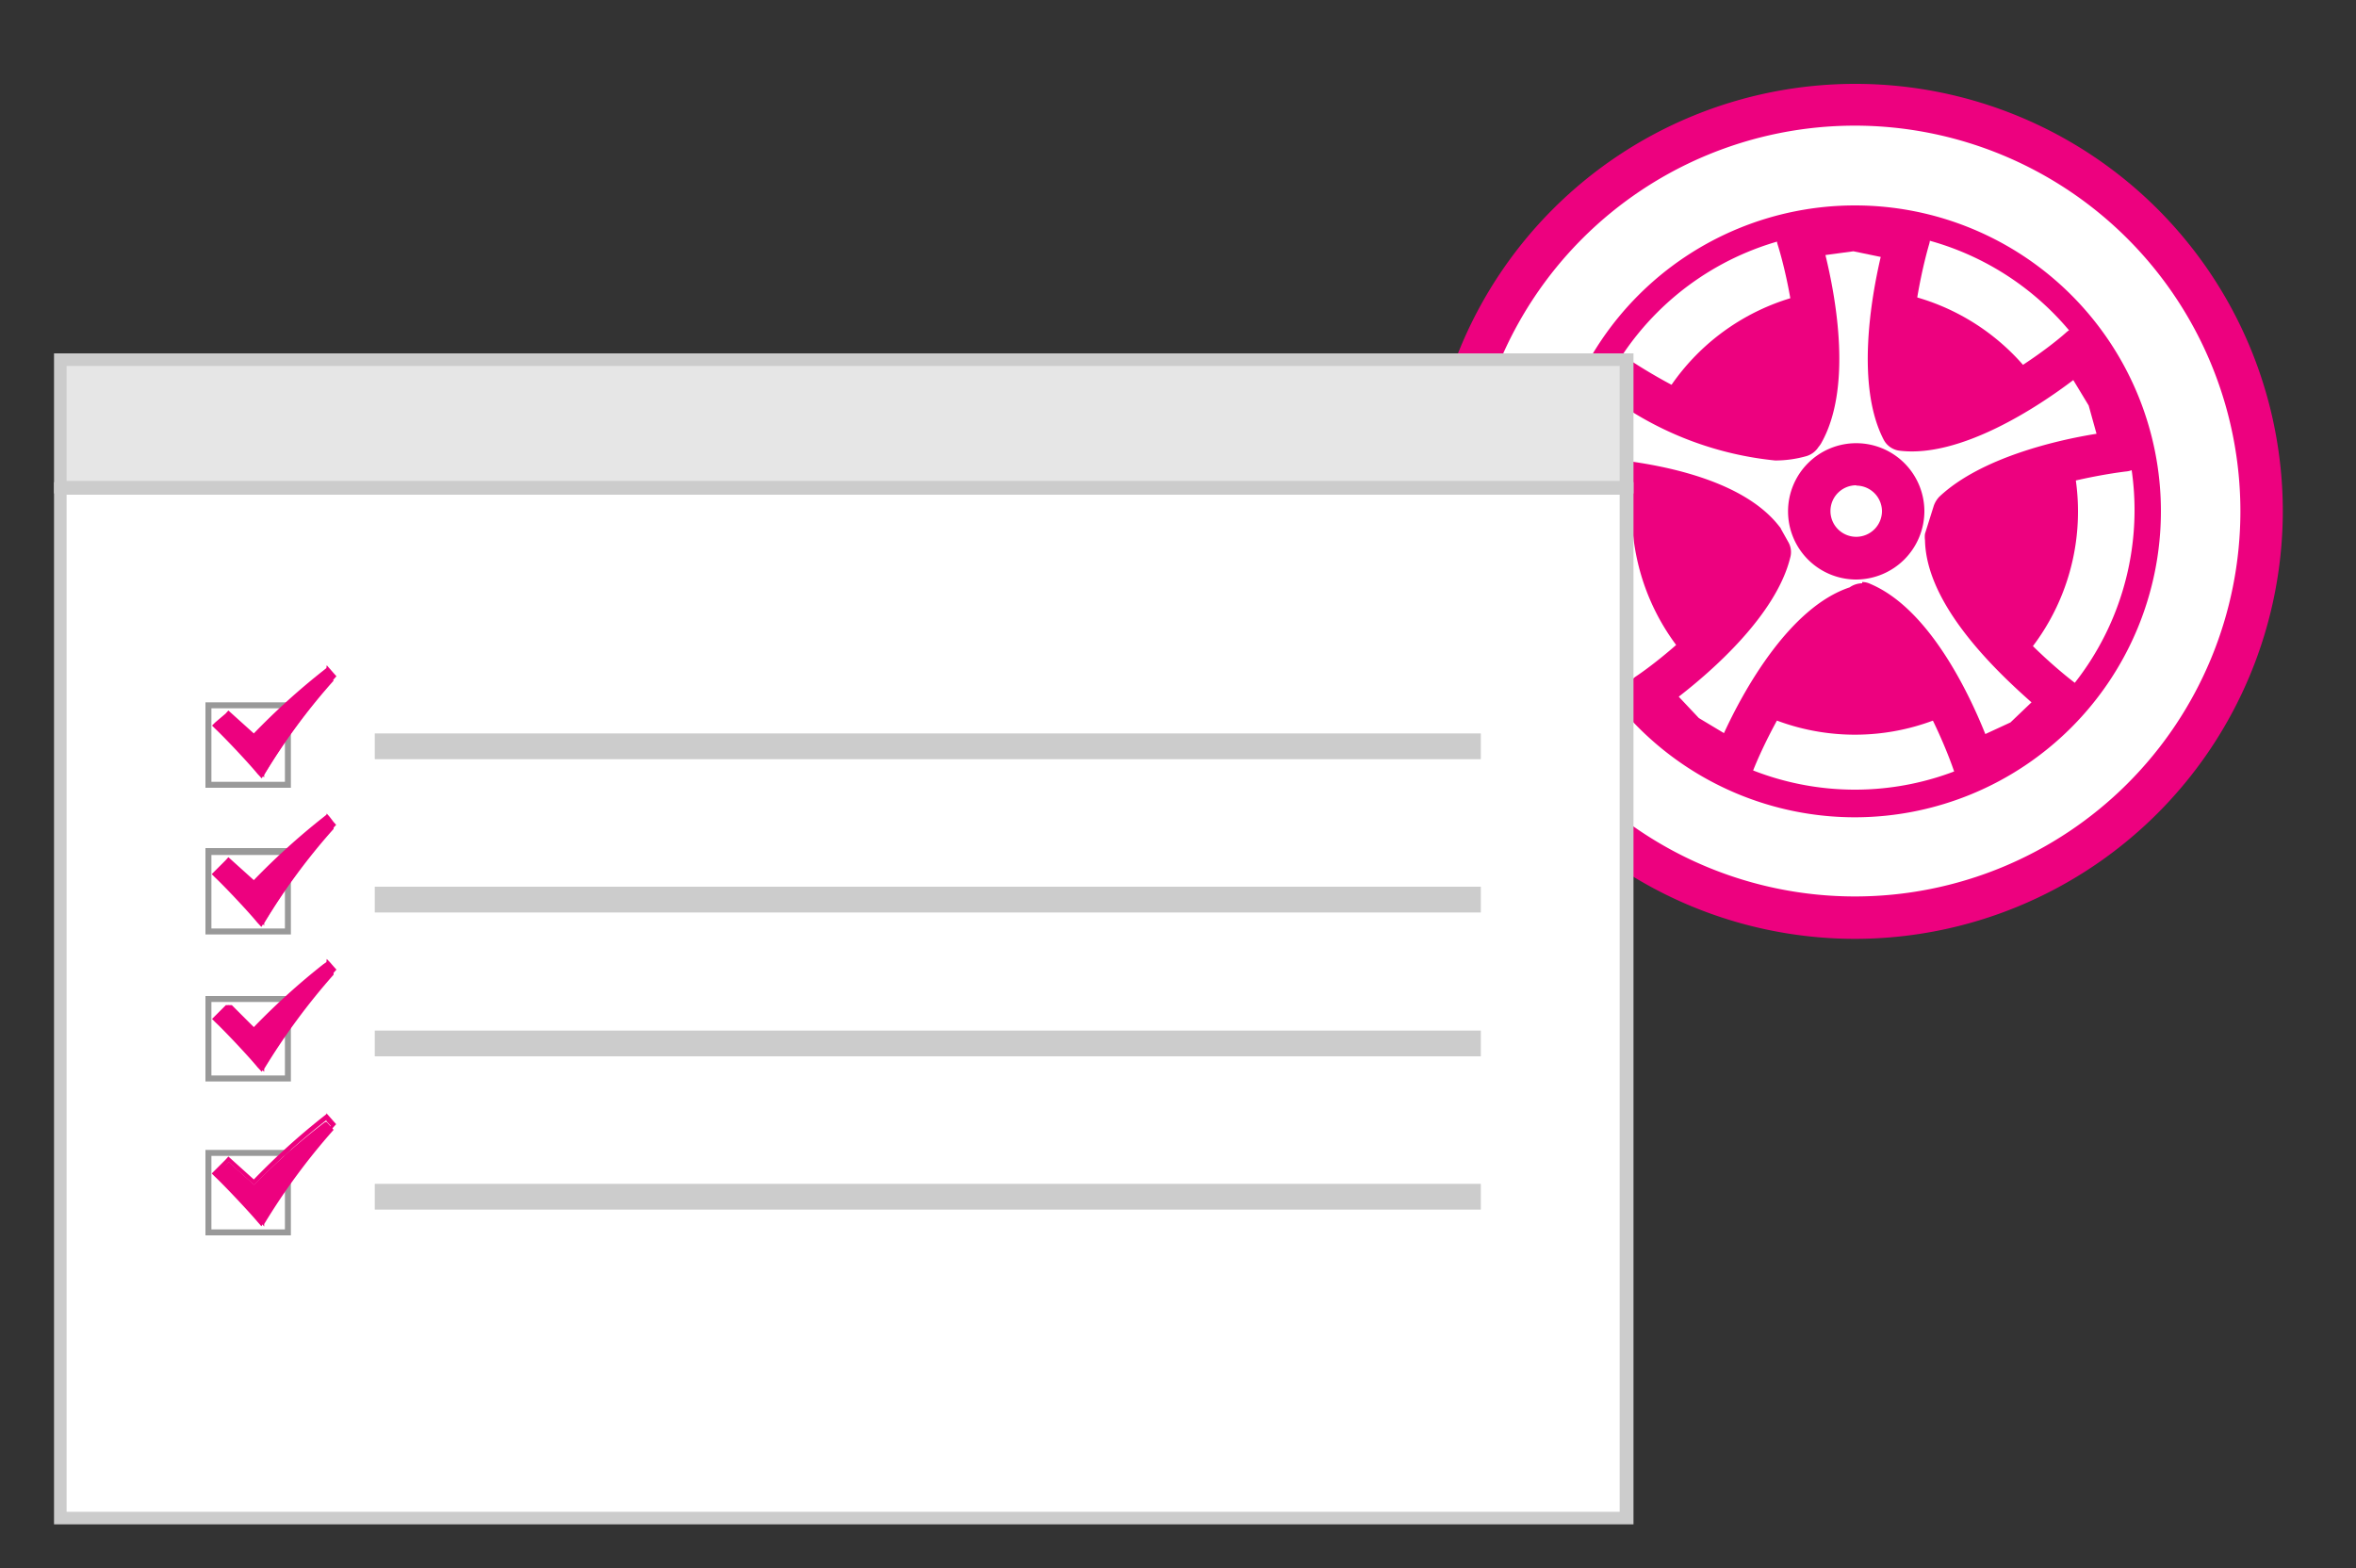 <svg id="Layer_1" data-name="Layer 1" xmlns="http://www.w3.org/2000/svg" viewBox="0 0 75 49.92"><rect x="0" y="0" width="75" height="49.92" fill="#333333" stroke="none"/><defs><style>.cls-1{fill:#fff;}.cls-2,.cls-3{fill:#ed017f;}.cls-3{stroke:#ed017f;stroke-miterlimit:10;stroke-width:0.2px;}.cls-4{fill:#ccc;}.cls-5{fill:#e6e6e6;}.cls-6{fill:#999;}</style></defs><path class="cls-1" d="M72,16.28A12.94,12.94,0,1,1,59.05,3.34,12.94,12.94,0,0,1,72,16.28"/><path class="cls-2" d="M59.05,29.89A13.61,13.61,0,1,1,72.67,16.28,13.63,13.63,0,0,1,59.05,29.89ZM59.05,4A12.27,12.27,0,1,0,71.32,16.28,12.28,12.28,0,0,0,59.05,4Z"/><path class="cls-1" d="M68.39,16.28a9.34,9.34,0,1,1-9.34-9.34,9.34,9.34,0,0,1,9.34,9.34"/><path class="cls-2" d="M66.15,16.28a7.1,7.1,0,1,1-7.1-7.09,7.09,7.09,0,0,1,7.1,7.09"/><path class="cls-1" d="M62,17.15l.27-.89c1.65-1.55,5.39-2,5.39-2l-.48-1.7h0v0h0l-.92-1.52s-3.31,2.86-5.62,2.58c-1.06-2.05.16-6.07.16-6.07L59,7.32h0l-1.75.24s1.31,4.18.14,6.19h0l-.05.1c-2.26.7-6-2-6-2l-.78,1.59h0v0h0l-.33,1.74s4.57.1,6,2l.23.4c-.55,2.23-3.92,4.51-3.92,4.51l1.22,1.28h0l0,0v0h0l1.52.91s1.7-4.36,4-5l.09-.05c2.15.91,3.56,5.11,3.56,5.11l1.56-.83h0l0,0h0l1.29-1.22S62,19.51,62,17.15"/><path class="cls-2" d="M62.84,25a.74.74,0,0,1-.25-.05.72.72,0,0,1-.39-.41c-.34-1-1.52-3.76-2.94-4.59-1.56.54-3,3.45-3.44,4.55a.66.66,0,0,1-.41.39.69.69,0,0,1-.56-.06L53.4,24a.69.69,0,0,1-.22-.16l0,0-1.22-1.28a.65.65,0,0,1-.18-.53.68.68,0,0,1,.29-.49c.84-.56,3-2.31,3.57-3.87l-.06-.11c-1-1.29-4.29-1.64-5.46-1.67a.72.72,0,0,1-.51-.25.69.69,0,0,1-.13-.55l.32-1.66a.57.57,0,0,1,.06-.25l0-.05.78-1.58a.69.69,0,0,1,.44-.36.66.66,0,0,1,.56.11s2.83,2,4.83,2a2.38,2.38,0,0,0,.39,0c.72-1.5.06-4.46-.27-5.51a.65.65,0,0,1,.08-.56.67.67,0,0,1,.47-.31l1.66-.22a.73.73,0,0,1,.36,0l1.7.22a.69.69,0,0,1,.47.3.66.66,0,0,1,.08.56c-.29,1-.87,3.66-.35,5.22,1.66-.08,4-1.77,4.73-2.43a.67.67,0,0,1,1,.16l.87,1.45a.72.72,0,0,1,.12.21h0a.29.29,0,0,1,0,.09l.48,1.68a.69.69,0,0,1-.09.56.65.65,0,0,1-.49.29s-3.34.38-4.87,1.66l-.18.6c.12,1.65,2.53,3.8,3.46,4.5a.68.68,0,0,1,.27.5.7.7,0,0,1-.21.53L65,23.93a1.06,1.06,0,0,1-.2.17l-.06,0L63.16,25A.72.72,0,0,1,62.84,25Zm-3.56-6.47a.58.58,0,0,1,.26.06c1.85.78,3.12,3.43,3.66,4.78L64,23l.67-.64c-1.13-1-3.35-3.1-3.39-5.16a.76.76,0,0,1,0-.21l.28-.89a.79.79,0,0,1,.18-.29c1.32-1.24,3.74-1.8,5-2l-.25-.9-.49-.81c-1.13.86-3.59,2.48-5.52,2.25a.66.66,0,0,1-.52-.36c-.88-1.71-.4-4.48-.09-5.81L59,8l-.89.12c.34,1.39.86,4.25-.14,6a.76.76,0,0,1-.08.11.69.69,0,0,1-.38.29,3.64,3.64,0,0,1-1,.14,10.66,10.66,0,0,1-5-1.84l-.42.84-.18.92c1.48.12,4.49.56,5.74,2.19a.22.22,0,0,1,.05.08l.23.41a.64.64,0,0,1,.06.49c-.45,1.83-2.49,3.61-3.55,4.43l.64.68.8.48c.62-1.35,2.08-4,4-4.64h0A.71.71,0,0,1,59.28,18.57Z"/><path class="cls-1" d="M60.59,16.28a1.5,1.5,0,1,1-1.5-1.5,1.5,1.5,0,0,1,1.5,1.5"/><path class="cls-2" d="M59.09,18.45a2.17,2.17,0,1,1,2.17-2.17A2.18,2.18,0,0,1,59.09,18.45Zm0-3a.82.82,0,1,0,.82.82A.82.82,0,0,0,59.09,15.46Z"/><path class="cls-3" d="M59.05,25.92a9.64,9.64,0,1,1,9.64-9.64A9.65,9.65,0,0,1,59.05,25.92Zm0-18.68a9,9,0,1,0,9,9A9,9,0,0,0,59.05,7.24Z"/><rect class="cls-1" x="1.92" y="15.55" width="49.84" height="32.78"/><path class="cls-4" d="M51.56,15.75V48.13H2.12V15.75H51.56m.4-.4H1.72V48.53H52V15.35Z"/><rect class="cls-5" x="1.92" y="11.45" width="49.84" height="4.05"/><path class="cls-4" d="M51.56,11.65v3.66H2.12V11.65H51.56m.4-.4H1.72v4.46H52V11.25Z"/><rect class="cls-4" x="11.93" y="23.35" width="35.21" height="0.82"/><rect class="cls-4" x="11.93" y="28.23" width="35.21" height="0.82"/><rect class="cls-4" x="11.93" y="32.81" width="35.21" height="0.82"/><rect class="cls-4" x="11.93" y="37.69" width="35.21" height="0.82"/><rect class="cls-1" x="6.63" y="22.45" width="2.53" height="2.53"/><path class="cls-6" d="M9.26,25.08H6.54V22.36H9.26Zm-2.53-.19H9.07V22.55H6.73Z"/><path class="cls-2" d="M8.26,24.62c-.27-.32-1-1.14-1.36-1.44l-.05-.05.43-.44.81.73a20.58,20.58,0,0,1,2.26-2l.05,0,.22.25,0,0a19.79,19.79,0,0,0-2.21,3l0,.08Z"/><path class="cls-2" d="M10.39,21.44l.14.16a20.42,20.42,0,0,0-2.22,3c-.26-.31-1-1.14-1.36-1.45l.33-.35.81.73a23.05,23.05,0,0,1,2.3-2.07m0-.19-.1.08a22.11,22.11,0,0,0-2.21,2l-.71-.64-.1-.09-.09.1L6.85,23l-.1.1.1.1c.32.3,1.09,1.12,1.35,1.44l.13.14.1-.16a20.88,20.88,0,0,1,2.2-3l.08-.09-.08-.09-.14-.16-.09-.1Z"/><rect class="cls-1" x="6.63" y="27.12" width="2.53" height="2.53"/><path class="cls-6" d="M9.26,29.75H6.54V27H9.26Zm-2.53-.19H9.07V27.22H6.73Z"/><path class="cls-2" d="M8.26,29.29C8,29,7.22,28.15,6.9,27.85l-.05-.05.43-.44.81.73a20.58,20.58,0,0,1,2.26-2l.05,0,.22.25,0,.05a19.79,19.79,0,0,0-2.21,3l0,.08Z"/><path class="cls-2" d="M10.39,26.11l.14.16a20.42,20.42,0,0,0-2.22,3c-.26-.31-1-1.14-1.36-1.45l.33-.35.81.73a23.05,23.05,0,0,1,2.3-2.07m0-.19-.1.08a22.11,22.11,0,0,0-2.21,2l-.71-.64-.1-.09-.09.1-.34.34-.1.1.1.1c.32.3,1.09,1.12,1.35,1.44l.13.14.1-.16a20.32,20.32,0,0,1,2.2-3l.08-.09-.08-.09L10.49,26l-.09-.1Z"/><rect class="cls-1" x="6.63" y="31.8" width="2.53" height="2.53"/><path class="cls-6" d="M9.26,34.43H6.54V31.71H9.26Zm-2.53-.19H9.07V31.9H6.73Z"/><path class="cls-2" d="M8.26,34c-.27-.32-1-1.13-1.36-1.44l-.05-.05L7.28,32l.81.73a22,22,0,0,1,2.26-2l.05,0,.22.25,0,.05a20.88,20.88,0,0,0-2.21,3l0,.09Z"/><path class="cls-2" d="M10.39,30.79l.14.16a20.42,20.42,0,0,0-2.22,3c-.26-.31-1-1.14-1.36-1.45l.33-.34.81.72a23.05,23.05,0,0,1,2.3-2.07m0-.18-.1.07a22.11,22.11,0,0,0-2.21,2L7.38,32,7.28,32,7.19,32l-.34.34-.1.1.1.1c.32.3,1.09,1.12,1.35,1.44l.13.14.1-.16a20.88,20.88,0,0,1,2.2-3l.08-.09-.08-.09-.14-.16-.09-.09Z"/><rect class="cls-1" x="6.63" y="36.7" width="2.53" height="2.53"/><path class="cls-6" d="M9.26,39.33H6.54V36.61H9.26Zm-2.53-.19H9.07V36.8H6.73Z"/><path class="cls-2" d="M8.26,38.87c-.27-.32-1-1.14-1.36-1.44l-.05,0,.43-.44.81.73a20.58,20.58,0,0,1,2.26-2l.05,0,.22.25,0,0a20.46,20.46,0,0,0-2.21,3l0,.08Z"/><path class="cls-2" d="M10.39,35.69l.14.16a20.42,20.42,0,0,0-2.22,3c-.26-.31-1-1.14-1.36-1.45L7.28,37l.81.73a23.05,23.05,0,0,1,2.3-2.07m0-.19-.1.08a22.11,22.11,0,0,0-2.21,2l-.71-.64-.1-.09-.09.1-.34.34-.1.1.1.1c.32.3,1.09,1.12,1.35,1.43l.13.15.1-.16a20.32,20.32,0,0,1,2.2-3l.08-.09-.08-.09-.14-.16-.09-.1Z"/></svg>